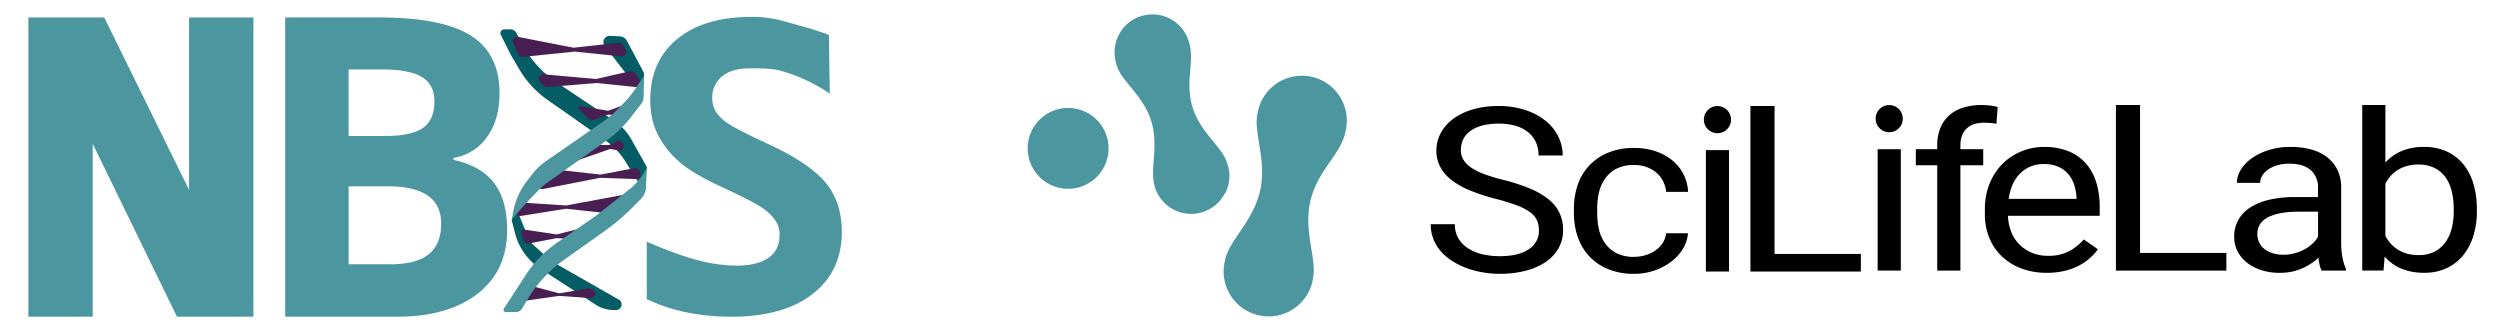 <svg xmlns="http://www.w3.org/2000/svg" viewBox="0 0 1497.39 197.22"><defs><style>.cls-1{fill:#4c979f;}.cls-2{fill:#045c64;}.cls-3{fill:#491f53;}</style></defs><g id="Layer_1_Image" data-name="Layer 1 Image"><path d="M1160.31,162.06V99H1147.5V89.36h12.81V87.14a27.29,27.29,0,0,1,1.84-10.37,20.63,20.63,0,0,1,5.28-7.62,22.61,22.61,0,0,1,8.39-4.66A37,37,0,0,1,1187,62.9a41.13,41.13,0,0,1,9.53,1.15l-.76,10.07c-1-.17-2.24-.32-3.56-.43s-2.63-.17-3.93-.17q-6.73,0-10.42,3.53c-2.45,2.35-3.66,5.73-3.66,10.12v2.21h13.67V99h-13.67v63.09h-13.87Z"/><path d="M921.73,137.93a14.66,14.66,0,0,0-1.18-6.06,12.36,12.36,0,0,0-4.12-4.8,34.35,34.35,0,0,0-8-4.1,125.16,125.16,0,0,0-12.74-3.92,117,117,0,0,1-14.65-4.74,48.47,48.47,0,0,1-11.16-6.12,25.22,25.22,0,0,1-7.07-7.89,20.47,20.47,0,0,1-2.47-10.14A21.85,21.85,0,0,1,863,79.57a25.73,25.73,0,0,1,7.54-8.46,36.81,36.81,0,0,1,11.69-5.6,53.33,53.33,0,0,1,15.21-2A49.76,49.76,0,0,1,913.87,66,38,38,0,0,1,926,72.56,27.92,27.92,0,0,1,933.44,82,25.54,25.54,0,0,1,936,93.11H921.53a19.59,19.59,0,0,0-1.45-7.59,16.33,16.33,0,0,0-4.45-6.06,21.68,21.68,0,0,0-7.49-4,36,36,0,0,0-10.63-1.41,37.06,37.06,0,0,0-10,1.22,21,21,0,0,0-7.05,3.32,13.59,13.59,0,0,0-4.13,5,14.91,14.91,0,0,0-1.34,6.31,11.19,11.19,0,0,0,1.45,5.65,15.11,15.11,0,0,0,4.54,4.71,36.44,36.44,0,0,0,7.9,4,108.33,108.33,0,0,0,11.56,3.49,110.16,110.16,0,0,1,16,5.21,44.86,44.86,0,0,1,11.13,6.49,22.44,22.44,0,0,1,8.64,18.36,21.69,21.69,0,0,1-2.69,10.8,24.35,24.35,0,0,1-7.68,8.27,38.49,38.49,0,0,1-12,5.28A61.39,61.39,0,0,1,898.22,164a59.87,59.87,0,0,1-10-.85,54.34,54.34,0,0,1-9.64-2.51,45.5,45.5,0,0,1-8.55-4.17,31.87,31.87,0,0,1-6.86-5.77,25.47,25.47,0,0,1-4.58-7.4,23.92,23.92,0,0,1-1.65-9h14.46a16.23,16.23,0,0,0,2.21,8.64,18.39,18.39,0,0,0,5.93,5.94,26.73,26.73,0,0,0,8.55,3.45,45,45,0,0,0,10.15,1.11q11.4,0,17.45-4.16a13.08,13.08,0,0,0,6.08-11.35Z"/><path d="M978.82,153.83a22.4,22.4,0,0,0,7-1.08,20.56,20.56,0,0,0,6-2.95,15.73,15.73,0,0,0,4.19-4.47,13.12,13.12,0,0,0,1.91-5.6H1011a20.19,20.19,0,0,1-3,9.24,27.82,27.82,0,0,1-7,7.73A35.86,35.86,0,0,1,991,162a36.77,36.77,0,0,1-12.18,2,40,40,0,0,1-15.93-2.93,31.88,31.88,0,0,1-11.28-7.9,32.46,32.46,0,0,1-6.71-11.55,43.45,43.45,0,0,1-2.21-13.91v-2.82A43.62,43.62,0,0,1,944.9,111a31.63,31.63,0,0,1,18-19.44,39.66,39.66,0,0,1,15.88-2.93,39.17,39.17,0,0,1,12.94,2,32.07,32.07,0,0,1,10.05,5.53,25.7,25.7,0,0,1,6.64,8.36,26.39,26.39,0,0,1,2.69,10.41H997.94a17,17,0,0,0-1.76-6.27,16.53,16.53,0,0,0-3.93-5.1,18.56,18.56,0,0,0-5.88-3.45,21.54,21.54,0,0,0-7.59-1.28,22.35,22.35,0,0,0-10.68,2.28,19.27,19.27,0,0,0-6.81,6,23.91,23.91,0,0,0-3.63,8.4,43.05,43.05,0,0,0-1,9.37v2.82a43.64,43.64,0,0,0,1,9.51,23.32,23.32,0,0,0,3.61,8.35,19,19,0,0,0,6.81,6,22.44,22.44,0,0,0,10.74,2.28Z"/><path d="M1062.89,152.1h51.69v10.54h-66.16V63.49h14.45V152.1Z"/><path d="M1226,163.4a42.49,42.49,0,0,1-15.32-2.62,34.33,34.33,0,0,1-11.72-7.29,31.48,31.48,0,0,1-7.49-11.12,36.83,36.83,0,0,1-2.62-14.1v-2.82a40.31,40.31,0,0,1,3-15.87,35.12,35.12,0,0,1,7.9-11.76,34.39,34.39,0,0,1,11.3-7.29A36,36,0,0,1,1224.26,88a37.77,37.77,0,0,1,15,2.72,28.15,28.15,0,0,1,10.37,7.48,30.91,30.91,0,0,1,6,11.29,49.22,49.22,0,0,1,2,14.17v5.58h-54.93a28.26,28.26,0,0,0,1.85,9.39,22.32,22.32,0,0,0,4.79,7.6,22.77,22.77,0,0,0,7.49,5.1,24.86,24.86,0,0,0,9.92,1.88,26.1,26.1,0,0,0,12.43-2.69,30.62,30.62,0,0,0,8.92-7.11l8.46,5.9a32.47,32.47,0,0,1-4.73,5.21,31.16,31.16,0,0,1-6.49,4.49,37.68,37.68,0,0,1-8.5,3.17A43.36,43.36,0,0,1,1226,163.4Zm-1.72-65.17a21.15,21.15,0,0,0-7.72,1.37,19.48,19.48,0,0,0-6.3,4,21.54,21.54,0,0,0-4.6,6.51,30.86,30.86,0,0,0-2.51,9h40.6v-.94a31.8,31.8,0,0,0-1.3-7.18,18.8,18.8,0,0,0-3.37-6.38,17,17,0,0,0-5.88-4.58,20.61,20.61,0,0,0-8.92-1.74Z"/><path d="M1281.81,151.51h51.69v10.55h-66.16V62.9h14.45v88.61Z"/><path d="M1390.56,162.06a12.69,12.69,0,0,1-1.2-3.39c-.3-1.37-.54-2.78-.76-4.27a34.75,34.75,0,0,1-4.38,3.45,32.21,32.21,0,0,1-5.32,2.88,33.58,33.58,0,0,1-6.25,2,34.72,34.72,0,0,1-7.11.69,36.08,36.08,0,0,1-11.29-1.67,27.14,27.14,0,0,1-8.61-4.58,20.6,20.6,0,0,1-5.52-6.81,18.73,18.73,0,0,1-1.95-8.42,20.47,20.47,0,0,1,2.54-10.31,21.33,21.33,0,0,1,7.31-7.49,36.68,36.68,0,0,1,11.5-4.58,68.31,68.31,0,0,1,15.06-1.54h13.79v-5.71A13.18,13.18,0,0,0,1384,101.9q-4.35-3.87-12.8-3.86a25.26,25.26,0,0,0-7.12.93,19.35,19.35,0,0,0-5.51,2.52,12.38,12.38,0,0,0-3.56,3.67,8.32,8.32,0,0,0-1.28,4.36h-13.93a15,15,0,0,1,2.28-7.73,23.36,23.36,0,0,1,6.49-6.88,35.71,35.71,0,0,1,10.15-5A43.22,43.22,0,0,1,1372.05,88a45.83,45.83,0,0,1,12.17,1.52,27,27,0,0,1,9.55,4.58,21.48,21.48,0,0,1,6.23,7.62,24,24,0,0,1,2.25,10.68v33.79A44.47,44.47,0,0,0,1403,154a27,27,0,0,0,2.13,7v1.09h-14.54Zm-23-9.49a25.68,25.68,0,0,0,7.06-.93,28.78,28.78,0,0,0,6-2.45,22.16,22.16,0,0,0,4.68-3.45,16.65,16.65,0,0,0,3.11-4V126.79h-11.55q-11.91,0-18.36,3.32c-4.29,2.22-6.44,5.56-6.44,10a12.33,12.33,0,0,0,1,4.91,10.28,10.28,0,0,0,3,3.92,15,15,0,0,0,4.86,2.63A21.22,21.22,0,0,0,1367.55,152.57Z"/><path d="M1483.55,126.51a49,49,0,0,1-2.11,14.74,34.4,34.4,0,0,1-6.14,11.69,27.65,27.65,0,0,1-9.9,7.68,30.71,30.71,0,0,1-13.34,2.76,35.12,35.12,0,0,1-13.87-2.52,26.73,26.73,0,0,1-9.89-7.22l-.68,8.4h-12.74V62.9h13.87V97.37a27.24,27.24,0,0,1,9.74-6.93A34.4,34.4,0,0,1,1451.91,88a31.93,31.93,0,0,1,13.52,2.7,27.47,27.47,0,0,1,9.89,7.55,33.67,33.67,0,0,1,6.1,11.69,51.66,51.66,0,0,1,2.1,15.15v1.39Zm-13.87-1.41a44.2,44.2,0,0,0-1.13-10.24,24.5,24.5,0,0,0-3.62-8.42,18.07,18.07,0,0,0-6.56-5.75,21.11,21.11,0,0,0-9.89-2.13,25.05,25.05,0,0,0-6.9.87,21.41,21.41,0,0,0-5.52,2.41,19.27,19.27,0,0,0-4.23,3.62,25.9,25.9,0,0,0-3.08,4.49V141.4a24.92,24.92,0,0,0,3.19,4.49,19.24,19.24,0,0,0,4.28,3.62,20.27,20.27,0,0,0,5.51,2.41,24.85,24.85,0,0,0,6.9.87,20.4,20.4,0,0,0,9.59-2.08,18.41,18.41,0,0,0,6.51-5.64,24.78,24.78,0,0,0,3.76-8.36,42.21,42.21,0,0,0,1.19-10.24Z"/><path d="M1035.61,162.64h-13.86V89.94h13.86Z"/><circle cx="1028.67" cy="71.65" r="8.16"/><circle cx="1131.55" cy="71.06" r="8.16"/><path d="M1138.5,162.06h-13.87V89.38h13.87Z"/><path class="cls-1" d="M734.29,114.9a22.93,22.93,0,0,0,2.09-9.7,22.12,22.12,0,0,0-1.07-6.6c-.06-.17-.1-.34-.17-.52l-.07-.19c0-.11-.06-.22-.1-.33a.52.52,0,0,1-.07-.15c-1.34-4.3-4.53-8.2-8.22-12.72-4.54-5.53-9.66-11.78-12.33-20.22-2.6-8.21-2-15.84-1.43-22.57.48-5.75.91-11.2-.67-16.21v0c0-.05,0-.09,0-.13s-.06-.22-.08-.33l-.07-.15c0-.18-.11-.35-.15-.54-.11-.37-.24-.74-.37-1.09,0,0,0-.11-.06-.15-.11-.31-.24-.61-.37-.91,0,0,0,0,0-.05A22.74,22.74,0,0,0,685.66,9.11c-.32.06-.67.15-1,.24a.27.27,0,0,1-.13,0,9.12,9.12,0,0,0-1.1.32,22.48,22.48,0,0,0-13.31,11.18,21,21,0,0,0-.93,2.06,22.5,22.5,0,0,0-1.63,8.66,22.12,22.12,0,0,0,1.07,6.6v0c.06.17.1.35.17.52l.06.17a1,1,0,0,1,0,.11l.06.15a1,1,0,0,1,0,.11l0,.11c1.32,4.28,4.51,8.18,8.22,12.7,4.54,5.53,9.66,11.8,12.33,20.24s2.08,16.6,1.54,23.79c-.43,5.79-.8,10.78.54,15v0a1.12,1.12,0,0,1,0,.13c0,.11.06.22.08.33l0,.17c0,.18.11.35.15.55s.2.6.3.89a22.72,22.72,0,0,0,28.22,13.91,22.49,22.49,0,0,0,13.3-11.18C734,115.6,734.14,115.25,734.29,114.9Z"/><path class="cls-1" d="M802.48,57.8a26.93,26.93,0,0,0-49,8.66l-.13.65-.05.22c0,.15-.06.31-.08.46v0a.23.23,0,0,1,0,.11v0c-1.18,5.19-.2,11.09.91,17.92,1.36,8.42,2.93,18,.65,28.26s-7.75,18.36-12.57,25.45c-3.88,5.71-7.22,10.64-8.33,15.76v0s0,.09,0,.13-.07.26-.11.39l-.07.22c0,.22-.11.43-.15.65A26.94,26.94,0,0,0,754,188.86a27.47,27.47,0,0,0,5.89.65,26.73,26.73,0,0,0,14.43-4.23,28.08,28.08,0,0,0,4.19-3.28,26.76,26.76,0,0,0,7.63-13.61c0-.21.09-.43.13-.63l0-.21c0-.15.06-.31.08-.46v0a.81.81,0,0,1,0-.11c1.17-5.21.19-11.11-.92-18-1.36-8.4-2.92-17.92-.65-28.21,2.22-10,7.4-17.53,12-24.13,3.91-5.64,7.6-11,8.94-17.06,0,0,0,0,0,0s0-.09,0-.13.06-.26.11-.39l.06-.22c0-.22.11-.43.15-.65A27.05,27.05,0,0,0,802.48,57.8Z"/><path class="cls-1" d="M650.92,67.38a24.22,24.22,0,1,0,11.93,14.19A24,24,0,0,0,650.92,67.38Z"/></g><g id="Layer_2" data-name="Layer 2"><g id="g7130"><path id="path7134" class="cls-2" d="M309.42,19.91h0a4.29,4.29,0,0,0-3.83-2.35h-3.5A2.37,2.37,0,0,0,300,21l5.85,11.67,5.34,9.09a57.89,57.89,0,0,0,16.66,18L362.6,84.11a43.48,43.48,0,0,1,11.84,12.41l11.35,18.25,1.66-14.7L378.3,83.75a33.81,33.81,0,0,0-10.75-11.62L329.88,47l-3.65-3.33a65.74,65.74,0,0,1-14.37-18.91l-2.44-4.82"/><path id="path7136" class="cls-2" d="M330,156.27h0l-12.57-11.46-7.55-18.49.27-7.09-3.66,12.67,2,7.75a36.25,36.25,0,0,0,15.35,21.41l32.92,21.41a19.88,19.88,0,0,0,10.87,3.23H369a3.34,3.34,0,0,0,1.66-6.23L330,156.27"/><path id="path7138" class="cls-2" d="M385.05,42.41h0l.14.27a5.15,5.15,0,0,1,.37,3.94l-1.42,4.63a1.79,1.79,0,0,1-3.12.57L362.2,27.63a3.82,3.82,0,0,1,3.21-6.16l5.85.3a5.09,5.09,0,0,1,4.25,2.71l9.54,17.93"/><path id="path7140" class="cls-3" d="M374.78,29.9h0a2.65,2.65,0,0,1-2.61,3.88l-27.55-2.85a2.44,2.44,0,0,0-.54,0L313.2,34.1a2.65,2.65,0,0,1-2.66-1.5l-3.25-6.81a2.65,2.65,0,0,1,2.89-3.74l33.11,6.48a2.7,2.7,0,0,0,.8,0l25.83-2.86a3.68,3.68,0,0,1,3.66,1.93l1.2,2.27"/><path id="path7142" class="cls-3" d="M383.22,48.11h0a2.56,2.56,0,0,1,.37,1.13h0a2.65,2.65,0,0,1-2.91,2.88l-22.91-2.38a2,2,0,0,0-.49,0L328,52.14a2.64,2.64,0,0,1-2-.69l-2.58-2.36a2.65,2.65,0,0,1,2-4.59l31.2,2.77a2.28,2.28,0,0,0,.82-.06l19.2-4.38a4.16,4.16,0,0,1,4.49,1.91l2,3.37"/><path id="path7144" class="cls-3" d="M347.72,63.6l15.79,2.63a2.55,2.55,0,0,0,1.34-.12l6.48-2.35a2.64,2.64,0,0,1,3.4,3.36l-.12.36a2.64,2.64,0,0,1-2.71,1.77l-7.14-.56a2.69,2.69,0,0,0-1.09.14l-8.39,3a2.66,2.66,0,0,1-2.77-.64l-5.71-5.8a1,1,0,0,1,.92-1.77"/><path id="path7146" class="cls-3" d="M313.75,144.08h0a2.66,2.66,0,0,0,3,1.78l16.4-3.18a2.76,2.76,0,0,1,.64,0l12.17.66a2.67,2.67,0,0,0,2.5-1.45l.43-.85a2.64,2.64,0,0,0-3-3.76l-11.91,3a2.75,2.75,0,0,1-1,.05l-18.92-2.82a1.61,1.61,0,0,0-1.78,2.1l1.48,4.55"/><path id="path7148" class="cls-3" d="M369.51,84.59l-4.11,2a2.73,2.73,0,0,1-1.19.27l-16.82-.24a2.65,2.65,0,0,0-2.61,2l-.9,3.84a2.65,2.65,0,0,0,3.45,3.11l17.55-6.15a2.6,2.6,0,0,1,1.38-.1l4.29.82a2.65,2.65,0,0,0,2.74-4l-.39-.6a2.65,2.65,0,0,0-3.39-1"/><path id="path7150" class="cls-3" d="M383.51,103.69h0a2.64,2.64,0,0,1-2.57,3.56l-21-.73a2.43,2.43,0,0,0-.6,0l-34.17,6.71a2.65,2.65,0,0,1-2.73-4l4.5-6.84a2.66,2.66,0,0,1,2.51-1.17l29.79,3.28a2.62,2.62,0,0,0,.79,0l20-3.78a2.69,2.69,0,0,1,3,1.71l.47,1.29"/><path id="path7152" class="cls-3" d="M355.38,173.74h0a2.65,2.65,0,0,1-1.74,4.81l-18.17-1.31-.65,0L315,180.06a2.65,2.65,0,0,1-2.63-4l2.33-3.78a2.65,2.65,0,0,1,2.93-1.18l16.89,4.46a2.72,2.72,0,0,0,1.3,0l16.34-2.77a3.73,3.73,0,0,1,2.74.61l.48.34"/><path id="path7154" class="cls-3" d="M374.89,116.43l-5.09,10.18a2.66,2.66,0,0,1-2.65,1.45l-27.7-3a3.3,3.3,0,0,0-.7,0l-27,4.32a2.65,2.65,0,0,1-2.71-3.94l1.6-2.76a2.67,2.67,0,0,1,2.46-1.31l25.64,1.65a2.93,2.93,0,0,0,.66,0l35.46-6.62h0"/><path id="path7156" class="cls-1" d="M380.08,53.94l5.71-8.72-.31,13.07a6.54,6.54,0,0,1-1.37,3.85l-5.93,7.67a71.93,71.93,0,0,1-15.26,14.66l-35.25,25a36.14,36.14,0,0,0-6,5.38s-12.14,12.33-15.13,17c.47-2.42.59-3.72.59-3.72A44.19,44.19,0,0,1,316,107.92l2.93-3.74A37.23,37.23,0,0,1,327,96.51l34.57-23.92a53.18,53.18,0,0,0,7.64-6.41l5-5.08a45.19,45.19,0,0,0,5.78-7.16h0"/><path id="path7158" class="cls-1" d="M357,129.21l-23.2,16.06a70.1,70.1,0,0,0-18.9,19.44l-13.08,20.11a1.35,1.35,0,0,0,1.13,2.09H309a4.31,4.31,0,0,0,3.68-2.09l3.16-5.29a78.87,78.87,0,0,1,22-23.87l23.92-17a134.45,134.45,0,0,0,18.26-15.6l3.92-4a10.59,10.59,0,0,0,3-7l.45-12,0,.06a31.46,31.46,0,0,1-6.83,10l-1,1a27,27,0,0,1-2.33,2.08L357,129.21"/><path id="path7160" class="cls-1" d="M17,10.45V189.69H55.53V86.13L106,189.69h45.79V10.45H113.25V113.77L62.44,10.45Z"/><path id="path7162" class="cls-1" d="M208.83,111.59V158.3h24.76q15.69,0,23.17-6t7.48-18.38q0-22.32-31.87-22.32Zm0-30.15h22.06q15.45,0,22.38-4.79t6.92-15.81q0-10.31-7.54-14.77t-23.84-4.48h-20V81.44Zm-38-71H226.6q38.13,0,55.36,10.85t17.22,34.51q0,16.06-7.54,26.36a30.11,30.11,0,0,1-20,12.38v1.23q17,3.8,24.58,14.22t7.53,27.71q0,24.51-17.71,38.24t-48.12,13.74H170.82V10.45"/><path id="path7164" class="cls-1" d="M504.21,138.79q0,23.66-17.47,37.28t-48.6,13.62q-28.69,0-50.76-10.52V144.76q18.15,7.89,30.71,11.12a93.11,93.11,0,0,0,23,3.22q12.5,0,19.18-4.66t6.68-13.86a15.06,15.06,0,0,0-2.94-9.14,32.73,32.73,0,0,0-8.64-7.7q-5.7-3.7-23.23-11.83-16.44-7.53-24.64-14.46a54.36,54.36,0,0,1-13.12-16.12q-4.9-9.21-4.9-21.51,0-23.18,16.12-36.44t44.56-13.26c9.32,0,14.77,1.27,23.17,3.64,9.35,2.64,14.13,3.72,23.15,7.19L497,56.09A100,100,0,0,0,468.75,42.7c-6.5-2-13.78-1.75-19.83-1.75q-10.79,0-16.55,4.89a16,16,0,0,0-5.76,12.79,15.55,15.55,0,0,0,2.33,8.54,25.3,25.3,0,0,0,7.42,7q5.08,3.41,24.09,12.24,25.13,11.72,34.45,23.48t9.31,28.85"/></g></g></svg>